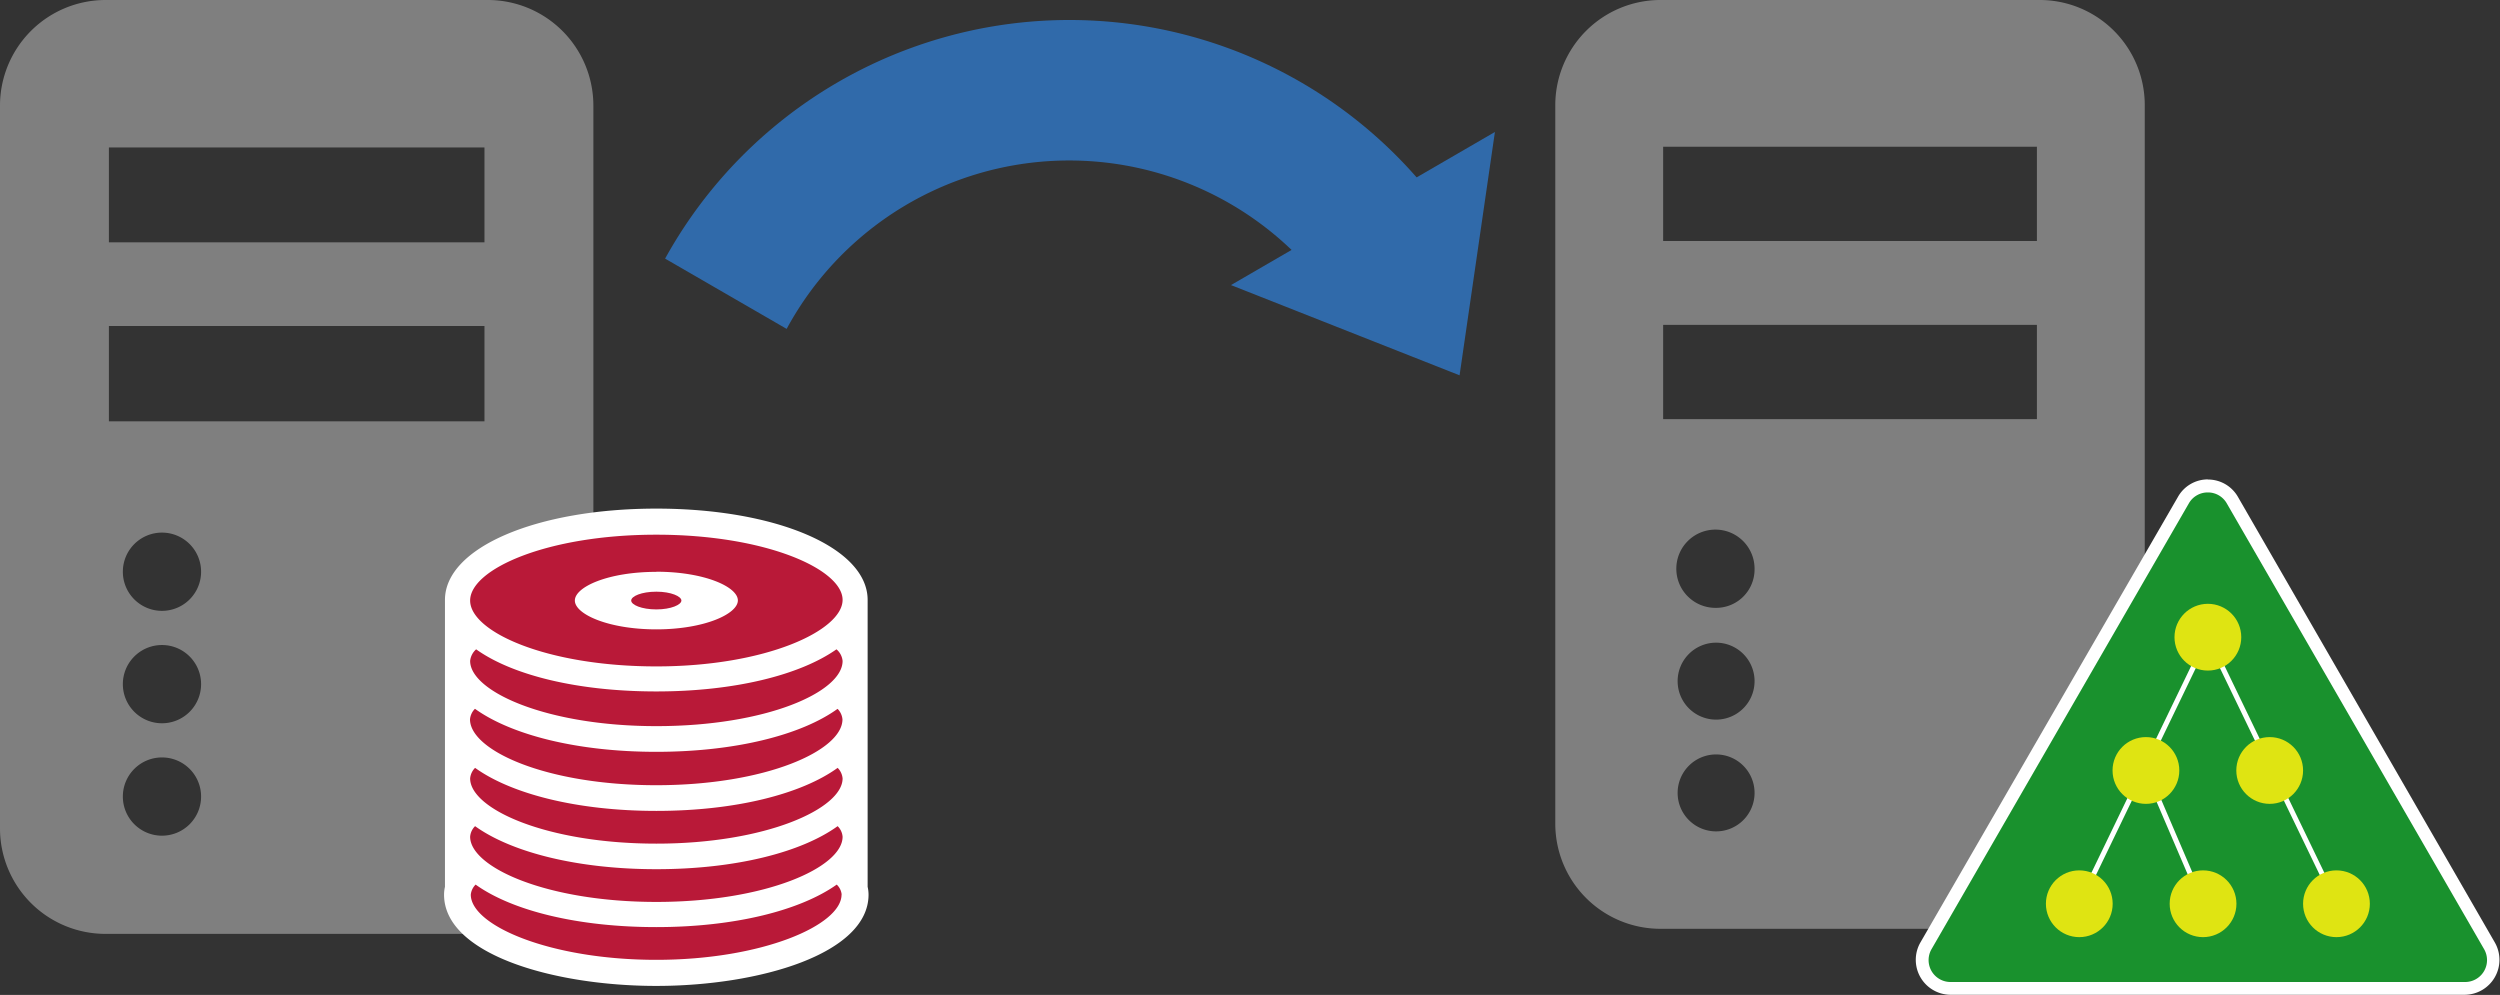 <svg xmlns="http://www.w3.org/2000/svg" viewBox="0 0 191.7 76.29"><rect x="0" y="0" width="191.7" height="76.29" fill="#333333" stroke="none"/><defs><style>.cls-1{fill:#7f7f7f;}.cls-2{fill:#b91938;}.cls-3{fill:#fff;}.cls-4{fill:#19912d;}.cls-5{fill:none;stroke:#fff;stroke-miterlimit:10;stroke-width:0.39px;}.cls-6{fill:#dfe412;}.cls-7{fill:#306aaa;}</style></defs><g id="レイヤー_2" data-name="レイヤー 2"><g id="レイヤー_2-2" data-name="レイヤー 2"><path class="cls-1" d="M37.42,0H8.08A8.1,8.1,0,0,0,0,8.08V63.54a8.09,8.09,0,0,0,8.08,8.07H37.42a8.1,8.1,0,0,0,8.08-8.07V8.08A8.1,8.1,0,0,0,37.42,0Zm-25,64.08a3,3,0,1,1,3-3A3,3,0,0,1,12.38,64.08Zm0-8.62a3,3,0,1,1,3-3A3,3,0,0,1,12.38,55.46Zm0-8.62a3,3,0,1,1,3-3A3,3,0,0,1,12.38,46.84ZM37.15,32.31H8.35V25h28.8Zm0-13.73H8.35V11.31h28.8Z"/><path class="cls-2" d="M50.33,40.05c-8.42,0-15.25,2.69-15.25,6V68.59c0,3.32,6.83,6,15.25,6s15.24-2.69,15.24-6V46.05C65.57,42.74,58.75,40.05,50.33,40.05Z"/><path class="cls-3" d="M66.53,68v-22c0-4-7-7-16.2-7s-16.21,3-16.21,7V68a2.7,2.7,0,0,0-.07.6c0,4.57,8.39,7,16.28,7s16.27-2.46,16.27-7A2.7,2.7,0,0,0,66.53,68Zm-2,.6c0,2.34-6.08,5-14.21,5s-14.22-2.63-14.22-5a1.27,1.27,0,0,1,.37-.77c2.79,2,7.83,3.26,13.85,3.26s11.05-1.28,13.84-3.26A1.22,1.22,0,0,1,64.54,68.6Zm-.31-14.25a1.3,1.3,0,0,1,.38.81c0,2.39-5.86,5.05-14.28,5.05s-14.28-2.66-14.28-5.05a1.3,1.3,0,0,1,.38-.81c2.78,2,7.84,3.3,13.9,3.3S61.45,56.36,64.23,54.35ZM50.33,69.16c-8.42,0-14.28-2.66-14.28-5a1.27,1.27,0,0,1,.38-.81c2.78,2,7.84,3.3,13.9,3.3s11.12-1.29,13.9-3.3a1.27,1.27,0,0,1,.38.81C64.61,66.5,58.75,69.16,50.33,69.16Zm0-4.47c-8.42,0-14.28-2.66-14.28-5a1.3,1.3,0,0,1,.38-.81c2.78,2,7.84,3.3,13.9,3.3s11.12-1.29,13.9-3.3a1.3,1.3,0,0,1,.38.81C64.61,62,58.75,64.69,50.33,64.69Zm13.81-14.9a1.33,1.33,0,0,1,.47.89c0,2.39-5.86,5-14.28,5s-14.28-2.66-14.28-5a1.37,1.37,0,0,1,.46-.89c2.8,2,7.82,3.23,13.82,3.23S61.34,51.76,64.14,49.79ZM50.33,41c8.42,0,14.28,2.66,14.28,5S58.75,51.1,50.33,51.1s-14.28-2.66-14.28-5.05S41.91,41,50.33,41Zm0,2.84c3.68,0,6.25,1.16,6.25,2.2S54,48.26,50.33,48.26s-6.25-1.16-6.25-2.21S46.64,43.85,50.33,43.85Z"/><path class="cls-2" d="M50.33,45.37c1.13,0,1.92.36,1.92.68s-.79.68-1.92.68-1.93-.35-1.93-.68S49.19,45.37,50.33,45.37Z"/><path class="cls-1" d="M156.46,0h-29.2a8.07,8.07,0,0,0-8,8V63.22a8.06,8.06,0,0,0,8,8h29.2a8.06,8.06,0,0,0,8-8V8A8.06,8.06,0,0,0,156.46,0ZM131.54,63.75a2.95,2.95,0,1,1,3-3A2.95,2.95,0,0,1,131.54,63.75Zm0-8.57a2.95,2.95,0,1,1,3-3A2.95,2.95,0,0,1,131.54,55.18Zm0-8.57a3,3,0,1,1,3-3A2.95,2.95,0,0,1,131.54,46.61Zm24.65-14.47H127.53V24.91h28.66Zm0-13.66H127.53V11.25h28.66Z"/><path class="cls-4" d="M149.57,75.79a2.18,2.18,0,0,1-1.89-3.26l19.73-34.18a2.17,2.17,0,0,1,3.77,0l19.73,34.18a2.11,2.11,0,0,1,0,2.17A2.16,2.16,0,0,1,189,75.79Z"/><path class="cls-3" d="M169.3,37.76a1.66,1.66,0,0,1,1.45.84l19.73,34.18A1.68,1.68,0,0,1,189,75.3H149.57a1.68,1.68,0,0,1-1.46-2.52L167.84,38.6a1.66,1.66,0,0,1,1.46-.84m0-1A2.63,2.63,0,0,0,167,38.11L147.25,72.28a2.68,2.68,0,0,0,2.32,4H189a2.68,2.68,0,0,0,2.31-4L171.61,38.11a2.64,2.64,0,0,0-2.31-1.34Z"/><line class="cls-5" x1="164.55" y1="59.08" x2="168.93" y2="69.3"/><line class="cls-5" x1="169.3" y1="48.86" x2="159.44" y2="69.3"/><line class="cls-5" x1="169.3" y1="48.86" x2="179.16" y2="69.3"/><circle class="cls-6" cx="174.04" cy="59.08" r="2.56"/><circle class="cls-6" cx="164.55" cy="59.08" r="2.56"/><circle class="cls-6" cx="179.16" cy="69.3" r="2.56"/><circle class="cls-6" cx="168.93" cy="69.3" r="2.56"/><circle class="cls-6" cx="159.44" cy="69.3" r="2.56"/><circle class="cls-6" cx="169.3" cy="48.86" r="2.56"/><path class="cls-7" d="M60.32,25.22a24.63,24.63,0,0,1,43.33,0L113,19.83a35.41,35.41,0,0,0-62,0Z"/><polygon class="cls-7" points="111.92 28.78 114.63 10.12 94.39 21.86 111.92 28.78"/></g></g></svg>